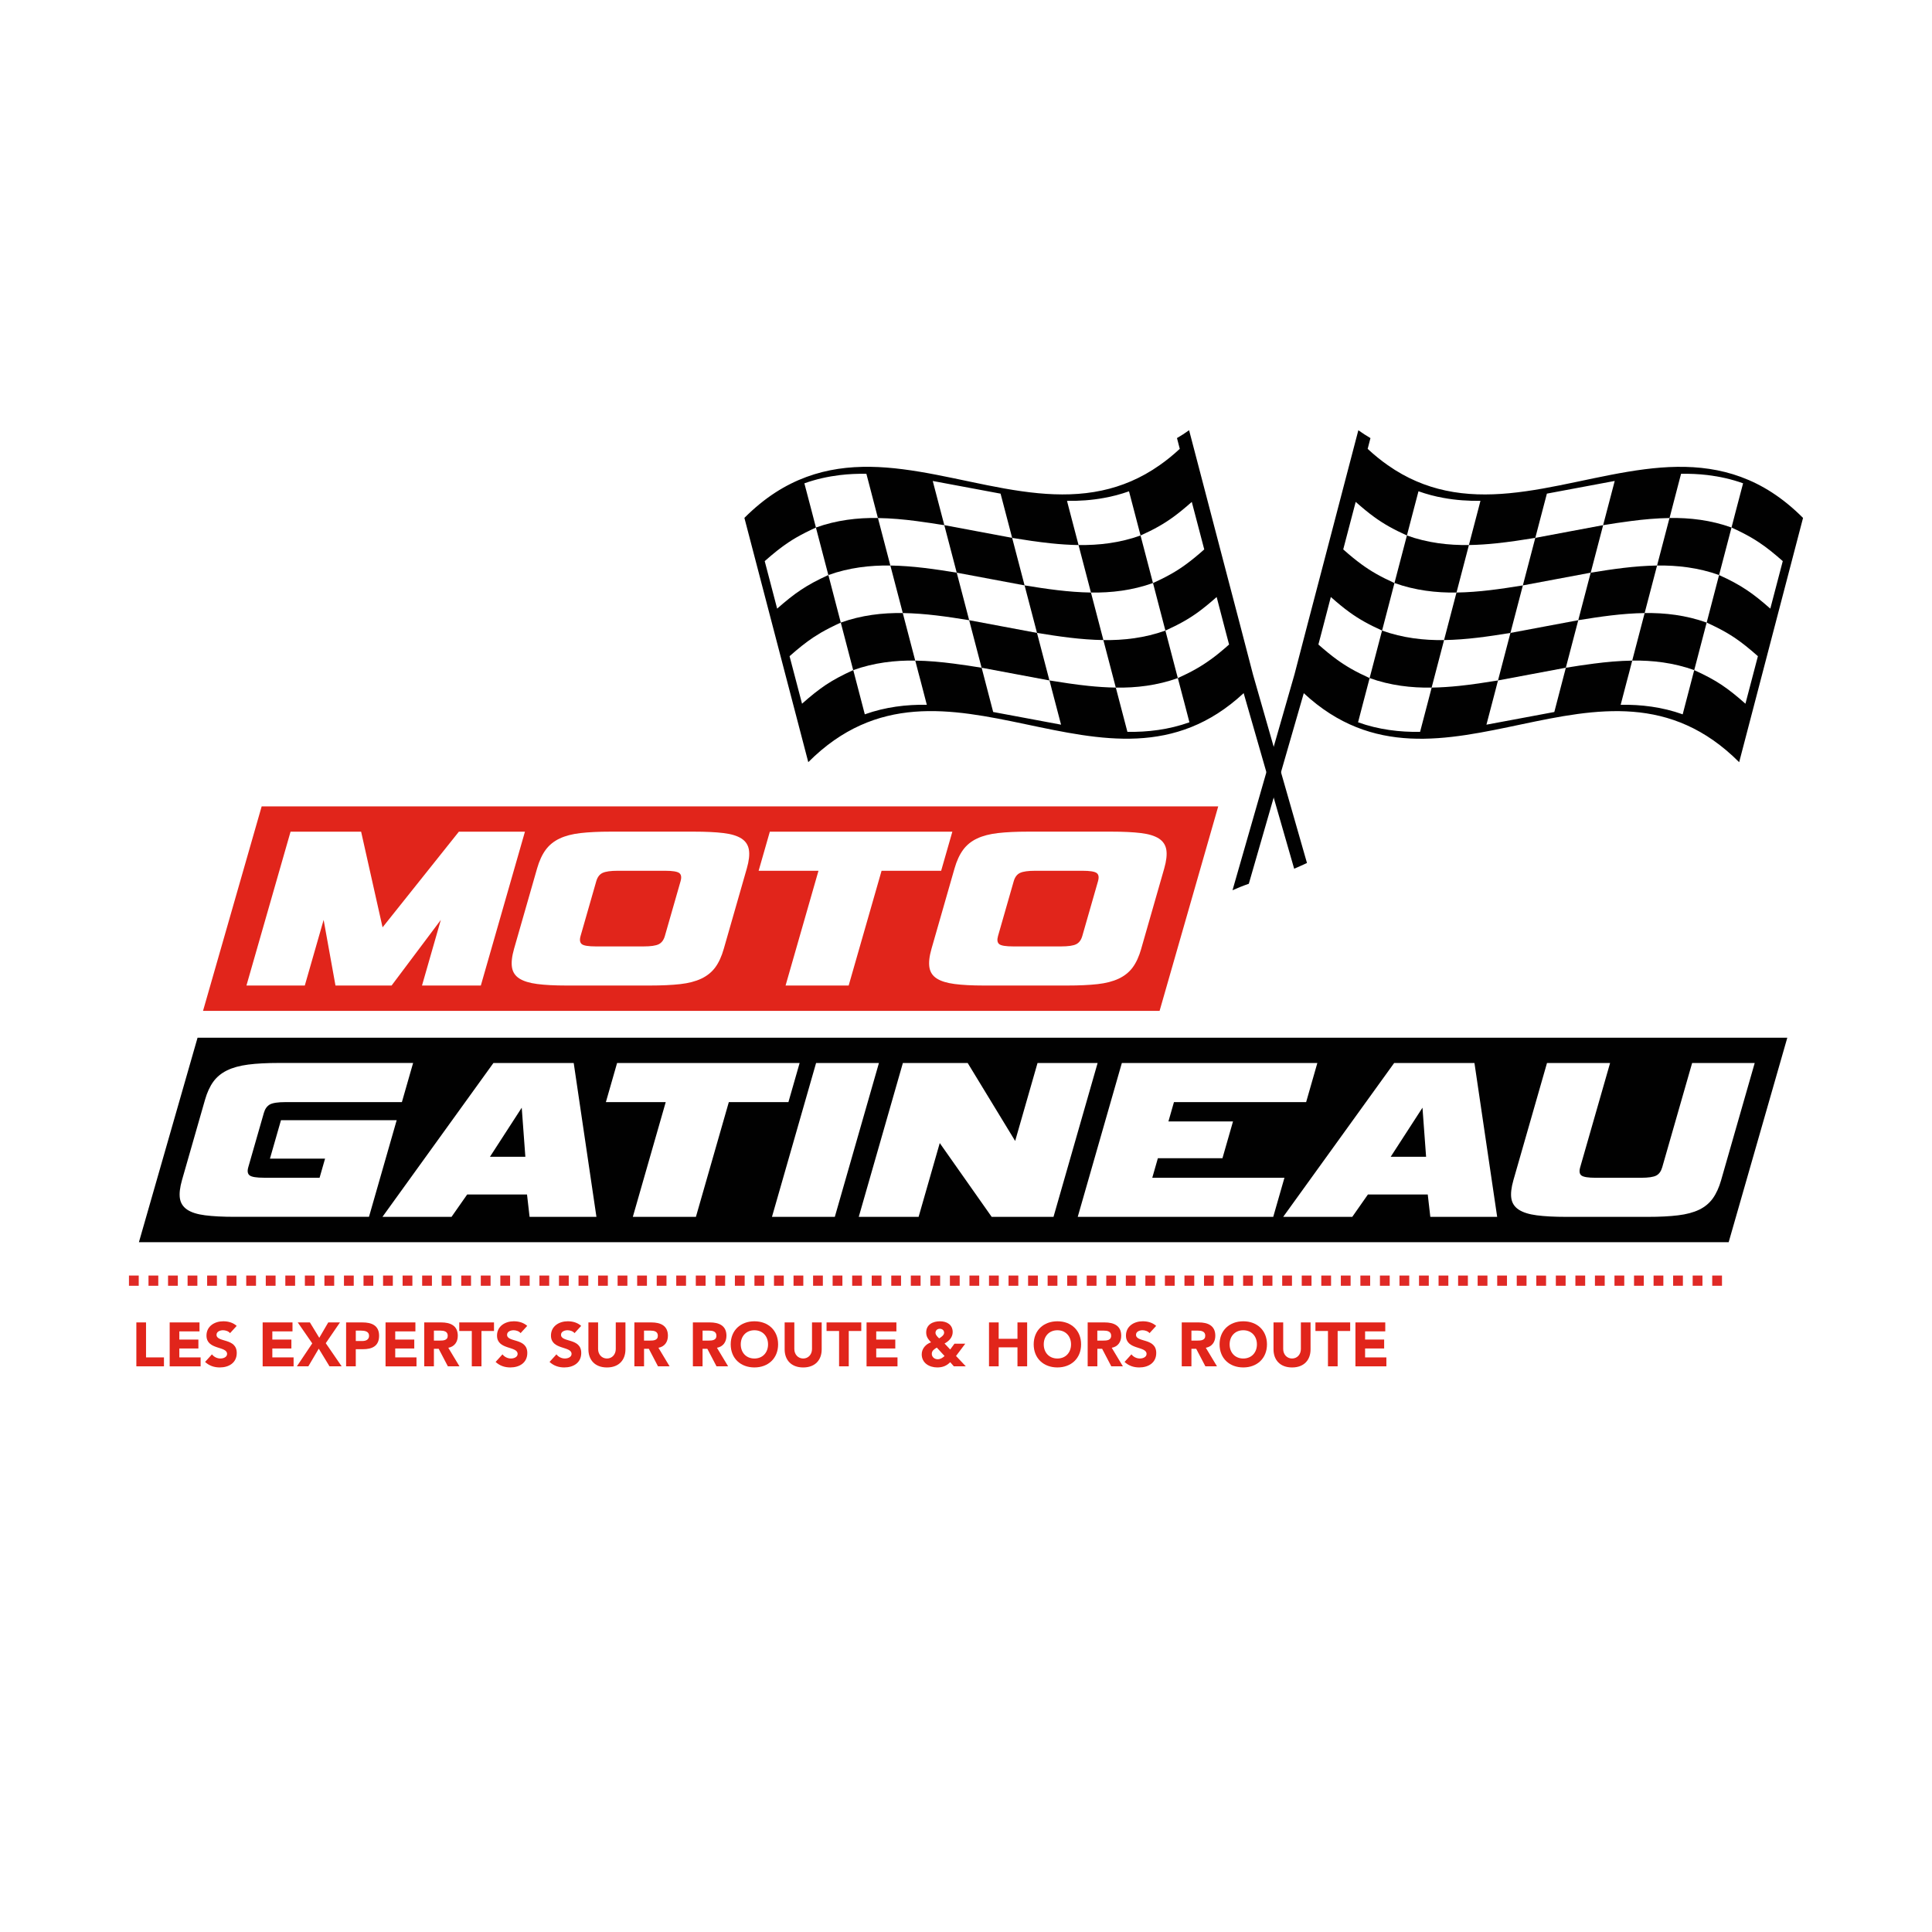 <?xml version="1.0" encoding="UTF-8"?>
<svg id="Layer_2" data-name="Layer 2" xmlns="http://www.w3.org/2000/svg" viewBox="0 0 1024 1024">
  <g id="Layer_3" data-name="Layer 3">
    <g>
      <rect width="1024" height="1024" style="fill: #fff;"/>
      <g>
        <line x1="68.35" y1="678.78" x2="916.23" y2="678.78" style="fill: none; stroke: #e02a26; stroke-dasharray: 5.18; stroke-miterlimit: 10; stroke-width: 5.42px;"/>
        <g>
          <g>
            <path d="M578.23,314.06c-2.2-8.4-4.39-16.8-6.59-25.19,10.72.18,21.94-1.12,32.87-5.05,2.2,8.4,4.39,16.79,6.59,25.19-10.93,3.92-22.15,5.23-32.87,5.05Z" style="fill: #010101;"/>
            <path d="M624.28,359.39c-10.94,3.94-22.16,5.23-32.88,5.06-2.2-8.4-4.39-16.8-6.59-25.19,10.73.17,21.93-1.12,32.86-5.04h0s.01-.01.01-.01c2.2,8.4,4.39,16.8,6.59,25.19Z" style="fill: #010101;"/>
            <path d="M543.05,310.27c-12.01-2.2-23.95-4.54-35.96-6.74-2.2-8.4-4.4-16.79-6.59-25.19h.01c12.01,2.2,23.95,4.54,35.95,6.74,2.2,8.39,4.4,16.79,6.59,25.19Z" style="fill: #010101;"/>
            <path d="M578.23,314.06c2.2,8.4,4.39,16.8,6.59,25.19-12.12-.19-23.63-1.92-35.18-3.79-2.2-8.4-4.39-16.8-6.59-25.19,11.55,1.87,23.07,3.6,35.18,3.79Z" style="fill: #010101;"/>
            <path d="M549.63,335.46c2.2,8.4,4.39,16.8,6.59,25.19-12.01-2.2-23.95-4.54-35.95-6.74-2.2-8.4-4.39-16.8-6.59-25.19,12.01,2.2,23.95,4.54,35.95,6.74Z" style="fill: #010101;"/>
            <path d="M471.91,299.74c-10.73-.17-21.93,1.12-32.86,5.04h-.01c-2.2-8.39-4.4-16.78-6.59-25.18h0c10.93-3.94,22.13-5.23,32.86-5.06h.01c2.2,8.4,4.39,16.81,6.59,25.19Z" style="fill: #010101;"/>
            <path d="M513.68,328.72c-11.55-1.87-23.07-3.6-35.18-3.79-2.2-8.4-4.39-16.8-6.59-25.19,12.12.19,23.63,1.92,35.18,3.79,2.2,8.4,4.39,16.8,6.59,25.19Z" style="fill: #010101;"/>
            <path d="M485.08,350.12c-10.71-.17-21.92,1.12-32.86,5.06h-.01c-2.2-8.4-4.38-16.8-6.58-25.19,10.93-3.94,22.15-5.23,32.86-5.06,2.2,8.4,4.39,16.8,6.59,25.19Z" style="fill: #010101;"/>
            <path d="M678.94,409.29l-3.86-13.47-10.97-38.31-6.88-26.43-6.61-25.19-6.6-25.2-6.58-25.17-7.2-27.49c-2.11,1.52-4.27,2.92-6.42,4.16l1.48,5.71c-3.51,3.26-7.06,6.14-10.62,8.62-10,7.05-20.25,11.24-30.65,13.46-11.12,2.38-22.42,2.51-33.81,1.43-11.87-1.12-23.82-3.53-35.79-6.05-12-2.51-24.01-5.13-35.94-6.65-11.52-1.47-22.95-1.89-34.23-.2-11.28,1.7-22.41,5.5-33.29,12.53-5.55,3.59-11.02,8.04-16.43,13.45,11.28,43.16,22.58,86.31,33.86,129.47,72.22-72.3,158.21,30.92,230.76-36.58l12.05,41.9,3.86,13.41,10.86,37.75c2.28-.97,4.56-2,6.79-3.04l-13.78-48.12ZM641.65,349.57c-5.13,3.73-10.15,6.55-17.37,9.83.84,3.2,1.67,6.37,2.51,9.57.28,1.08.55,2.18.87,3.26.91,3.53,1.82,7.08,2.76,10.6-10.93,3.92-22.16,5.24-32.87,5.07-1.38-5.31-2.78-10.58-4.16-15.88-.64-2.52-1.33-5.05-1.98-7.58-4.9-.08-9.7-.41-14.49-.9-6.96-.72-13.83-1.79-20.68-2.89.14.42.22.85.35,1.28.29,1.15.59,2.28.88,3.43,1.65,6.23,3.28,12.49,4.91,18.73-12.02-2.19-23.96-4.54-35.98-6.72-1.57-6.01-3.15-12.04-4.7-18.05-.47-1.81-.95-3.6-1.41-5.4h0c-4.92-.8-9.84-1.57-14.8-2.19-6.67-.87-13.43-1.49-20.38-1.6.6,2.24,1.17,4.5,1.75,6.74.36,1.28.69,2.6,1.04,3.89,1.12,4.27,2.22,8.52,3.33,12.79-10.71-.18-21.95,1.14-32.87,5.06-.39-1.46-.76-2.93-1.14-4.39-1.67-6.36-3.33-12.68-4.97-19.04h-.02c-5.91,2.69-10.35,5.05-14.57,7.85-4.02,2.7-7.87,5.79-12.57,9.95-2.2-8.38-4.41-16.8-6.61-25.19,4.72-4.15,8.55-7.25,12.59-9.94,1.33-.87,2.67-1.71,4.08-2.54,3.08-1.77,6.45-3.48,10.48-5.32-.74-2.78-1.46-5.59-2.19-8.38-1.45-5.59-2.93-11.2-4.38-16.82h-.01c-5.91,2.68-10.32,5.05-14.57,7.88-4.02,2.66-7.86,5.77-12.58,9.92-2.21-8.39-4.4-16.79-6.59-25.18,4.72-4.16,8.55-7.25,12.58-9.92,1.33-.88,2.67-1.73,4.09-2.55,3.08-1.77,6.45-3.48,10.48-5.32h0c-.73-2.82-1.46-5.59-2.18-8.41-1.33-5.01-2.63-10.03-3.95-15.03,6.22-2.23,12.52-3.6,18.81-4.37,4.72-.57,9.43-.76,14.06-.68.58,2.24,1.19,4.5,1.76,6.73,1.45,5.58,2.9,11.14,4.35,16.72h.01c6.94.1,13.68.72,20.35,1.59,4.99.64,9.89,1.41,14.83,2.2h.01c-1.87-7.04-3.68-14.09-5.54-21.12-.21-.78-.41-1.54-.6-2.32,7.01,1.28,13.99,2.6,20.97,3.92,4.99.95,9.97,1.9,14.98,2.8.13.44.21.87.34,1.3,1.93,7.38,3.89,14.76,5.8,22.15,6.85,1.12,13.7,2.16,20.68,2.89,4.75.5,9.57.82,14.51.91t0-.01c-1.73-6.6-3.46-13.22-5.19-19.82-.32-1.22-.63-2.4-.93-3.6,6.37.1,12.96-.33,19.54-1.54,4.43-.78,8.91-1.95,13.32-3.53.84,3.21,1.67,6.37,2.51,9.57,1.22,4.62,2.43,9.25,3.62,13.86,7.21-3.27,12.25-6.09,17.38-9.83,3.06-2.21,6.16-4.79,9.77-7.97,1.7,6.48,3.4,12.96,5.1,19.44.49,1.92,1,3.84,1.5,5.74-3.61,3.21-6.75,5.77-9.81,8-5.1,3.73-10.16,6.54-17.34,9.83.98,3.78,1.97,7.55,2.94,11.32,1.22,4.62,2.42,9.22,3.62,13.86h.02c7.18-3.26,12.23-6.07,17.37-9.8,3.06-2.24,6.16-4.78,9.78-7.98,1.68,6.48,3.38,12.96,5.07,19.44.52,1.91,1.02,3.83,1.52,5.74-3.61,3.18-6.72,5.76-9.79,7.97Z" style="fill: #010101;"/>
          </g>
          <g>
            <path d="M771.97,314.06c2.2-8.4,4.39-16.8,6.59-25.19-10.72.18-21.94-1.12-32.87-5.05-2.2,8.4-4.39,16.79-6.59,25.19,10.93,3.92,22.15,5.23,32.87,5.05Z" style="fill: #010101;"/>
            <path d="M725.91,359.39c10.94,3.94,22.16,5.23,32.88,5.06,2.2-8.4,4.39-16.8,6.59-25.19-10.73.17-21.93-1.12-32.86-5.04h0s-.01-.01-.01-.01c-2.2,8.4-4.39,16.8-6.59,25.19Z" style="fill: #010101;"/>
            <path d="M807.15,310.27c12.01-2.2,23.95-4.54,35.96-6.74,2.2-8.4,4.4-16.79,6.59-25.19h-.01c-12.01,2.2-23.95,4.54-35.95,6.74-2.2,8.39-4.4,16.79-6.59,25.19Z" style="fill: #010101;"/>
            <path d="M771.97,314.06c-2.2,8.4-4.39,16.8-6.59,25.19,12.12-.19,23.63-1.92,35.18-3.79,2.2-8.4,4.39-16.8,6.59-25.19-11.55,1.87-23.07,3.6-35.18,3.79Z" style="fill: #010101;"/>
            <path d="M800.56,335.46c-2.2,8.4-4.39,16.8-6.59,25.19,12.01-2.2,23.95-4.54,35.95-6.74,2.2-8.4,4.39-16.8,6.59-25.19-12.01,2.2-23.95,4.54-35.95,6.74Z" style="fill: #010101;"/>
            <path d="M878.28,299.74c10.73-.17,21.93,1.12,32.86,5.04h.01c2.2-8.39,4.4-16.78,6.59-25.18h0c-10.93-3.94-22.13-5.23-32.86-5.06h-.01c-2.2,8.4-4.39,16.81-6.59,25.19Z" style="fill: #010101;"/>
            <path d="M836.51,328.72c11.55-1.87,23.07-3.6,35.18-3.79,2.2-8.4,4.39-16.8,6.59-25.19-12.12.19-23.63,1.92-35.18,3.79-2.2,8.4-4.39,16.8-6.59,25.19Z" style="fill: #010101;"/>
            <path d="M865.11,350.12c10.71-.17,21.92,1.12,32.86,5.06h.01c2.2-8.4,4.38-16.8,6.58-25.19-10.93-3.94-22.15-5.23-32.86-5.06-2.2,8.4-4.39,16.8-6.59,25.19Z" style="fill: #010101;"/>
            <path d="M939.22,261.05c-10.88-7.03-22.01-10.84-33.29-12.53-11.28-1.69-22.71-1.27-34.23.2-11.93,1.52-23.93,4.14-35.93,6.65-11.98,2.52-23.93,4.93-35.8,6.05-11.39,1.08-22.7.95-33.81-1.43-10.39-2.22-20.65-6.41-30.65-13.46-3.56-2.49-7.11-5.36-10.62-8.62l1.48-5.71c-2.15-1.25-4.31-2.65-6.42-4.16l-7.2,27.49-6.58,25.17-6.6,25.2-6.61,25.19-6.88,26.43-11,38.31-3.87,13.46-17.96,62.56c2.36-1.07,5.24-2.26,8.64-3.43l13.19-45.71,3.86-13.41,12.09-41.9c72.55,67.5,158.55-35.72,230.76,36.58,11.28-43.16,22.58-86.31,33.86-129.47-5.41-5.41-10.88-9.86-16.43-13.45ZM915.06,335.31c1.41.82,2.76,1.67,4.09,2.54,4.03,2.69,7.86,5.79,12.58,9.94-2.2,8.39-4.41,16.81-6.61,25.19-4.7-4.16-8.55-7.25-12.57-9.95-4.22-2.8-8.66-5.16-14.57-7.85h-.01c-1.65,6.36-3.3,12.69-4.97,19.04-.39,1.46-.76,2.94-1.14,4.39-10.93-3.92-22.16-5.24-32.87-5.06,1.12-4.27,2.22-8.52,3.34-12.79.34-1.3.68-2.62,1.04-3.89.58-2.24,1.15-4.5,1.74-6.74-6.96.11-13.71.73-20.38,1.6-4.96.62-9.88,1.39-14.8,2.19h0c-.46,1.8-.94,3.59-1.41,5.4-1.55,6.01-3.13,12.04-4.7,18.05-12.01,2.19-23.96,4.54-35.98,6.72,1.63-6.23,3.27-12.49,4.91-18.73.29-1.14.59-2.27.88-3.43.14-.42.22-.86.35-1.28-6.85,1.1-13.73,2.17-20.68,2.89-4.78.49-9.59.82-14.49.9-.66,2.53-1.34,5.05-1.98,7.58-1.39,5.29-2.79,10.57-4.16,15.88-10.71.17-21.95-1.15-32.87-5.07.94-3.52,1.85-7.07,2.76-10.6.31-1.08.58-2.18.86-3.26.84-3.2,1.67-6.37,2.51-9.57-7.21-3.27-12.23-6.1-17.37-9.83-3.06-2.21-6.18-4.79-9.79-7.97.5-1.91,1.01-3.83,1.52-5.74,1.7-6.48,3.39-12.96,5.07-19.44,3.62,3.2,6.72,5.75,9.78,7.98,5.13,3.73,10.19,6.54,17.37,9.8h.02c1.2-4.64,2.4-9.24,3.62-13.86.98-3.77,1.97-7.54,2.94-11.32-7.19-3.29-12.24-6.1-17.34-9.83-3.06-2.22-6.2-4.78-9.81-8,.5-1.9,1.02-3.82,1.5-5.74,1.71-6.48,3.41-12.96,5.1-19.44,3.61,3.18,6.71,5.76,9.77,7.97,5.13,3.74,10.17,6.55,17.38,9.83,1.2-4.61,2.4-9.24,3.62-13.86.84-3.2,1.68-6.37,2.51-9.57,4.4,1.57,8.88,2.75,13.31,3.53,6.58,1.2,13.17,1.63,19.54,1.54-.31,1.2-.61,2.39-.93,3.6-1.73,6.6-3.46,13.22-5.19,19.82t0,.01c4.94-.09,9.75-.41,14.51-.91,6.99-.74,13.83-1.77,20.68-2.89,1.91-7.39,3.87-14.77,5.8-22.15.13-.42.21-.86.34-1.3,5.01-.9,9.99-1.85,14.98-2.8,6.98-1.33,13.96-2.64,20.97-3.92-.19.78-.39,1.54-.6,2.32-1.85,7.03-3.67,14.08-5.54,21.12h.01c4.94-.8,9.84-1.57,14.83-2.2,6.67-.87,13.41-1.49,20.35-1.59h.01c1.45-5.58,2.9-11.14,4.35-16.72.58-2.24,1.19-4.5,1.76-6.73,4.64-.07,9.34.12,14.06.68,6.29.77,12.6,2.14,18.81,4.37-1.31,5.01-2.62,10.03-3.95,15.03-.71,2.83-1.45,5.59-2.18,8.4h0c4.03,1.85,7.4,3.56,10.48,5.34,1.42.82,2.76,1.67,4.09,2.55,4.03,2.67,7.87,5.76,12.59,9.92-2.2,8.39-4.38,16.79-6.6,25.18-4.72-4.15-8.57-7.26-12.58-9.92-4.25-2.83-8.66-5.2-14.57-7.88h-.01c-1.45,5.62-2.93,11.23-4.38,16.82-.73,2.79-1.45,5.6-2.19,8.38,4.03,1.84,7.41,3.55,10.48,5.32Z" style="fill: #010101;"/>
          </g>
        </g>
        <g>
          <path d="M72.27,700.91h5.13v18.54h9.5v4.73h-14.63v-23.27Z" style="fill: #e1251b;"/>
          <path d="M89.92,700.91h15.82v4.74h-10.69v4.34h10.1v4.73h-10.1v4.74h11.28v4.73h-16.4v-23.27Z" style="fill: #e1251b;"/>
          <path d="M121.93,706.59c-.82-1.05-2.47-1.54-3.72-1.54-1.45,0-3.45.65-3.45,2.4,0,4.24,10.72,1.51,10.72,9.66,0,5.2-4.18,7.66-8.97,7.66-2.99,0-5.62-.89-7.82-2.92l3.65-4.02c1.05,1.38,2.76,2.2,4.47,2.2s3.55-.79,3.55-2.43c0-4.28-10.92-1.98-10.92-9.73,0-4.97,4.31-7.57,8.88-7.57,2.63,0,5.16.69,7.13,2.44l-3.51,3.84Z" style="fill: #e1251b;"/>
          <path d="M139.21,700.91h15.82v4.74h-10.69v4.34h10.1v4.73h-10.1v4.74h11.27v4.73h-16.4v-23.27Z" style="fill: #e1251b;"/>
          <path d="M165.5,712.02l-7.69-11.11h6.44l4.97,8.16,4.76-8.16h6.21l-7.53,11.01,8.42,12.26h-6.44l-5.69-9.36-5.52,9.36h-6.08l8.15-12.16Z" style="fill: #e1251b;"/>
          <path d="M183.44,700.91h8.65c4.83,0,8.84,1.55,8.84,7.06s-3.71,7.14-8.61,7.14h-3.75v9.07h-5.13v-23.27ZM188.58,710.77h3.42c1.81,0,3.61-.63,3.61-2.8,0-2.4-2.43-2.72-4.4-2.72h-2.63v5.52Z" style="fill: #e1251b;"/>
          <path d="M204.35,700.91h15.82v4.74h-10.69v4.34h10.09v4.73h-10.09v4.74h11.27v4.73h-16.4v-23.27Z" style="fill: #e1251b;"/>
          <path d="M224.85,700.91h9.01c4.77,0,8.78,1.64,8.78,7.06,0,3.26-1.74,5.79-5.03,6.38l5.92,9.83h-6.15l-4.87-9.3h-2.53v9.3h-5.13v-23.27ZM229.98,710.54h3.02c1.88,0,4.31-.06,4.31-2.59,0-2.33-2.1-2.7-3.98-2.7h-3.35v5.29Z" style="fill: #e1251b;"/>
          <path d="M250.06,705.45h-6.64v-4.54h18.41v4.54h-6.64v18.73h-5.13v-18.73Z" style="fill: #e1251b;"/>
          <path d="M275.93,706.59c-.82-1.05-2.47-1.54-3.72-1.54-1.45,0-3.45.65-3.45,2.4,0,4.24,10.72,1.51,10.72,9.66,0,5.2-4.18,7.66-8.98,7.66-2.99,0-5.62-.89-7.82-2.92l3.65-4.02c1.05,1.38,2.76,2.2,4.47,2.2s3.55-.79,3.55-2.43c0-4.28-10.92-1.98-10.92-9.73,0-4.97,4.31-7.57,8.88-7.57,2.63,0,5.16.69,7.13,2.44l-3.52,3.84Z" style="fill: #e1251b;"/>
          <path d="M304.52,706.59c-.82-1.05-2.47-1.54-3.72-1.54-1.45,0-3.45.65-3.45,2.4,0,4.24,10.72,1.51,10.72,9.66,0,5.2-4.18,7.66-8.98,7.66-2.99,0-5.62-.89-7.82-2.92l3.65-4.02c1.05,1.38,2.76,2.2,4.47,2.2s3.55-.79,3.55-2.43c0-4.28-10.92-1.98-10.92-9.73,0-4.97,4.31-7.57,8.88-7.57,2.63,0,5.16.69,7.13,2.44l-3.51,3.84Z" style="fill: #e1251b;"/>
          <path d="M331.5,715.21c0,5.49-3.35,9.57-9.8,9.57s-9.83-4.08-9.83-9.57v-14.3h5.13v14.1c0,2.86,1.97,5.03,4.7,5.03s4.67-2.17,4.67-5.03v-14.1h5.13v14.3Z" style="fill: #e1251b;"/>
          <path d="M336.22,700.91h9.01c4.77,0,8.78,1.64,8.78,7.06,0,3.26-1.74,5.79-5.03,6.38l5.92,9.83h-6.15l-4.86-9.3h-2.53v9.3h-5.13v-23.27ZM341.35,710.54h3.02c1.87,0,4.3-.06,4.3-2.59,0-2.33-2.1-2.7-3.98-2.7h-3.35v5.29Z" style="fill: #e1251b;"/>
          <path d="M367.24,700.91h9.01c4.77,0,8.78,1.64,8.78,7.06,0,3.26-1.74,5.79-5.03,6.38l5.92,9.83h-6.15l-4.87-9.3h-2.53v9.3h-5.13v-23.27ZM372.37,710.54h3.03c1.87,0,4.31-.06,4.31-2.59,0-2.33-2.1-2.7-3.98-2.7h-3.35v5.29Z" style="fill: #e1251b;"/>
          <path d="M399.85,700.31c7.27,0,12.56,4.77,12.56,12.23s-5.29,12.23-12.56,12.23-12.56-4.77-12.56-12.23,5.29-12.23,12.56-12.23ZM399.85,720.04c4.37,0,7.23-3.16,7.23-7.49s-2.86-7.49-7.23-7.49-7.23,3.16-7.23,7.49,2.86,7.49,7.23,7.49Z" style="fill: #e1251b;"/>
          <path d="M435.51,715.21c0,5.49-3.35,9.57-9.8,9.57s-9.83-4.08-9.83-9.57v-14.3h5.13v14.1c0,2.86,1.97,5.03,4.7,5.03s4.67-2.17,4.67-5.03v-14.1h5.13v14.3Z" style="fill: #e1251b;"/>
          <path d="M444.73,705.45h-6.64v-4.54h18.41v4.54h-6.64v18.73h-5.13v-18.73Z" style="fill: #e1251b;"/>
          <path d="M459.29,700.91h15.82v4.74h-10.69v4.34h10.1v4.73h-10.1v4.74h11.27v4.73h-16.4v-23.27Z" style="fill: #e1251b;"/>
          <path d="M506.71,718.69l5.19,5.49h-6.34l-1.94-2.2c-1.9,1.97-4.08,2.79-6.84,2.79-4.21,0-8.25-2.3-8.25-6.96,0-3,2.17-5.43,4.93-6.35-1.51-1.64-2.56-2.93-2.56-5.23,0-4.2,3.55-5.92,7.27-5.92s6.77,1.81,6.77,5.72c0,2.76-1.97,4.83-4.31,6.05l2.99,3.19,2.27-3.09h5.72l-4.9,6.51ZM496.53,714.25c-1.28.79-2.66,1.58-2.66,3.32s1.51,2.86,3.12,2.86c1.51,0,2.56-.75,3.65-1.71l-4.11-4.47ZM495.83,706.43c0,1.15,1.15,2.2,1.94,2.93,1.02-.59,2.63-1.68,2.63-2.99s-1.05-2.1-2.3-2.1-2.27.85-2.27,2.17Z" style="fill: #e1251b;"/>
          <path d="M524.19,700.91h5.13v8.68h9.96v-8.68h5.13v23.27h-5.13v-10.06h-9.96v10.06h-5.13v-23.27Z" style="fill: #e1251b;"/>
          <path d="M560.44,700.31c7.27,0,12.56,4.77,12.56,12.23s-5.29,12.23-12.56,12.23-12.56-4.77-12.56-12.23,5.29-12.23,12.56-12.23ZM560.44,720.04c4.37,0,7.23-3.16,7.23-7.49s-2.86-7.49-7.23-7.49-7.23,3.16-7.23,7.49,2.86,7.49,7.23,7.49Z" style="fill: #e1251b;"/>
          <path d="M576.48,700.91h9.01c4.77,0,8.78,1.64,8.78,7.06,0,3.26-1.74,5.79-5.03,6.38l5.92,9.83h-6.15l-4.86-9.3h-2.53v9.3h-5.13v-23.27ZM581.6,710.54h3.02c1.87,0,4.31-.06,4.31-2.59,0-2.33-2.1-2.7-3.98-2.7h-3.35v5.29Z" style="fill: #e1251b;"/>
          <path d="M609.28,706.59c-.82-1.05-2.47-1.54-3.72-1.54-1.45,0-3.45.65-3.45,2.4,0,4.24,10.72,1.51,10.72,9.66,0,5.2-4.18,7.66-8.98,7.66-2.99,0-5.62-.89-7.82-2.92l3.65-4.02c1.05,1.38,2.76,2.2,4.47,2.2s3.55-.79,3.55-2.43c0-4.28-10.92-1.98-10.92-9.73,0-4.97,4.31-7.57,8.88-7.57,2.63,0,5.16.69,7.13,2.44l-3.51,3.84Z" style="fill: #e1251b;"/>
          <path d="M626.36,700.91h9c4.77,0,8.78,1.64,8.78,7.06,0,3.26-1.74,5.79-5.03,6.38l5.92,9.83h-6.15l-4.87-9.3h-2.53v9.3h-5.13v-23.27ZM631.49,710.54h3.02c1.87,0,4.3-.06,4.3-2.59,0-2.33-2.1-2.7-3.98-2.7h-3.35v5.29Z" style="fill: #e1251b;"/>
          <path d="M658.96,700.31c7.27,0,12.56,4.77,12.56,12.23s-5.29,12.23-12.56,12.23-12.56-4.77-12.56-12.23,5.29-12.23,12.56-12.23ZM658.96,720.04c4.37,0,7.23-3.16,7.23-7.49s-2.86-7.49-7.23-7.49-7.23,3.16-7.23,7.49,2.86,7.49,7.23,7.49Z" style="fill: #e1251b;"/>
          <path d="M694.62,715.21c0,5.49-3.35,9.57-9.8,9.57s-9.83-4.08-9.83-9.57v-14.3h5.13v14.1c0,2.86,1.97,5.03,4.7,5.03s4.67-2.17,4.67-5.03v-14.1h5.13v14.3Z" style="fill: #e1251b;"/>
          <path d="M703.85,705.45h-6.64v-4.54h18.41v4.54h-6.64v18.73h-5.13v-18.73Z" style="fill: #e1251b;"/>
          <path d="M718.41,700.91h15.81v4.74h-10.69v4.34h10.1v4.73h-10.1v4.74h11.28v4.73h-16.4v-23.27Z" style="fill: #e1251b;"/>
        </g>
        <g>
          <path d="M581.23,462.7c-1.1-.78-3.59-1.17-7.46-1.17h-25.11c-3.7,0-6.36.37-7.98,1.11-1.62.74-2.75,2.22-3.39,4.44l-8.31,28.99c-.59,2.06-.39,3.49.61,4.32.99.83,3.52,1.23,7.58,1.23h25.11c3.87,0,6.59-.39,8.13-1.17,1.55-.78,2.63-2.24,3.24-4.38l8.31-28.99c.61-2.14.37-3.59-.73-4.38Z" style="fill: #e1251b;"/>
          <path d="M359.98,462.7c-1.1-.78-3.58-1.17-7.46-1.17h-25.12c-3.7,0-6.36.37-7.98,1.11-1.62.74-2.75,2.22-3.39,4.44l-8.31,28.99c-.59,2.06-.38,3.49.62,4.32,1,.83,3.52,1.23,7.57,1.23h25.12c3.88,0,6.59-.39,8.13-1.17,1.55-.78,2.63-2.24,3.24-4.38l8.31-28.99c.61-2.14.37-3.59-.73-4.38Z" style="fill: #e1251b;"/>
          <path d="M138.69,427.39l-31.08,108.38h507l31.08-108.38H138.69ZM254.86,522.35h-31.19l9.98-34.79-26.1,34.79h-29.74l-6.28-34.79-9.98,34.79h-30.93l23.38-81.54h37.4l11.37,50.7,40.44-50.7h35.02l-23.38,81.54ZM383.63,502.86c-1.18,4.11-2.7,7.43-4.57,9.93-1.87,2.51-4.33,4.48-7.38,5.92-3.06,1.44-6.79,2.41-11.2,2.9-4.42.49-9.75.74-16.01.74h-44.28c-6.25,0-11.42-.27-15.5-.81-4.07-.53-7.21-1.5-9.41-2.9-2.2-1.4-3.51-3.37-3.92-5.92-.41-2.55-.04-5.84,1.11-9.87l12.2-42.56c1.16-4.03,2.67-7.32,4.55-9.87,1.87-2.55,4.35-4.55,7.4-5.99,3.06-1.44,6.77-2.4,11.14-2.89,4.37-.5,9.64-.75,15.81-.75h44.28c6.26,0,11.45.25,15.58.75,4.13.49,7.31,1.46,9.54,2.89,2.23,1.44,3.55,3.43,3.97,5.99.42,2.55.05,5.84-1.11,9.87l-12.2,42.56ZM498.84,461.53h-31.59l-17.44,60.82h-33.44l17.44-60.82h-31.72l5.94-20.73h96.74l-5.94,20.73ZM604.88,502.86c-1.18,4.11-2.7,7.43-4.56,9.93-1.87,2.51-4.33,4.48-7.39,5.92-3.06,1.44-6.79,2.41-11.2,2.9-4.41.49-9.75.74-16.01.74h-44.28c-6.26,0-11.42-.27-15.5-.81-4.07-.53-7.22-1.5-9.41-2.9-2.2-1.4-3.51-3.37-3.92-5.92-.41-2.55-.05-5.84,1.11-9.87l12.2-42.56c1.16-4.03,2.67-7.32,4.55-9.87,1.87-2.55,4.34-4.55,7.4-5.99,3.05-1.44,6.77-2.4,11.13-2.89,4.38-.5,9.64-.75,15.81-.75h44.28c6.25,0,11.45.25,15.58.75,4.13.49,7.31,1.46,9.54,2.89,2.23,1.44,3.55,3.43,3.97,5.99.41,2.55.04,5.84-1.11,9.87l-12.2,42.56Z" style="fill: #e1251b;"/>
        </g>
        <g>
          <polygon points="259.68 613.13 278.45 613.13 276.53 587.1 259.68 613.13" style="fill: #010101;"/>
          <polygon points="737.09 613.13 755.86 613.13 753.94 587.1 737.09 613.13" style="fill: #010101;"/>
          <path d="M104.71,550l-31.08,108.38h842.6l31.08-108.38H104.71ZM213.01,584.14h-61.6c-4.14,0-6.95.43-8.44,1.29-1.48.87-2.51,2.33-3.1,4.38l-8.28,28.86c-.59,2.06-.35,3.5.74,4.32,1.08.82,3.61,1.23,7.58,1.23h29.48l2.9-10.12h-29.21l5.84-20.36h61.33l-14.68,51.2h-71.11c-6.34,0-11.6-.27-15.76-.81-4.17-.53-7.34-1.54-9.52-3.02-2.17-1.48-3.45-3.47-3.83-5.99-.38-2.51,0-5.73,1.12-9.68l12.2-42.56c1.11-3.87,2.58-7.06,4.4-9.57,1.82-2.5,4.24-4.5,7.27-5.98,3.03-1.48,6.76-2.5,11.2-3.08,4.44-.58,9.87-.86,16.31-.86h71.11l-5.94,20.73ZM280.69,644.96l-1.36-11.85h-31.72l-8.29,11.85h-36.61l58.81-81.54h42.56l12.04,81.54h-35.42ZM417.88,584.14h-31.59l-17.44,60.82h-33.44l17.44-60.82h-31.72l5.94-20.73h96.75l-5.94,20.73ZM442.47,644.96h-33.31l23.38-81.54h33.31l-23.38,81.54ZM558.39,644.96h-32.78l-27.52-39.11-11.21,39.11h-31.72l23.38-81.54h34.36l25.16,41.32,11.85-41.32h31.85l-23.38,81.54ZM692.27,584.14h-70.05l-2.93,10.24h34.23l-5.59,19.49h-34.23l-2.97,10.36h70.05l-5.94,20.73h-103.62l23.38-81.54h103.62l-5.94,20.73ZM758.1,644.96l-1.36-11.85h-31.72l-8.29,11.85h-36.61l58.81-81.54h42.56l12.04,81.54h-35.42ZM912.25,625.47c-1.13,3.94-2.61,7.19-4.45,9.74-1.83,2.54-4.26,4.54-7.26,5.98-3.02,1.44-6.74,2.43-11.16,2.96-4.43.54-9.77.81-16.03.81h-43.22c-6.25,0-11.44-.27-15.56-.81-4.12-.53-7.29-1.52-9.53-2.96-2.23-1.44-3.56-3.41-3.98-5.92-.43-2.5-.06-5.77,1.09-9.8l17.79-62.05h33.44l-15.85,55.27c-.61,2.14-.37,3.6.72,4.38,1.1.78,3.59,1.17,7.46,1.17h24.06c3.87,0,6.57-.39,8.06-1.17,1.51-.78,2.56-2.24,3.18-4.38l15.85-55.27h33.17l-17.79,62.05Z" style="fill: #010101;"/>
        </g>
      </g>
    </g>
  </g>
</svg>